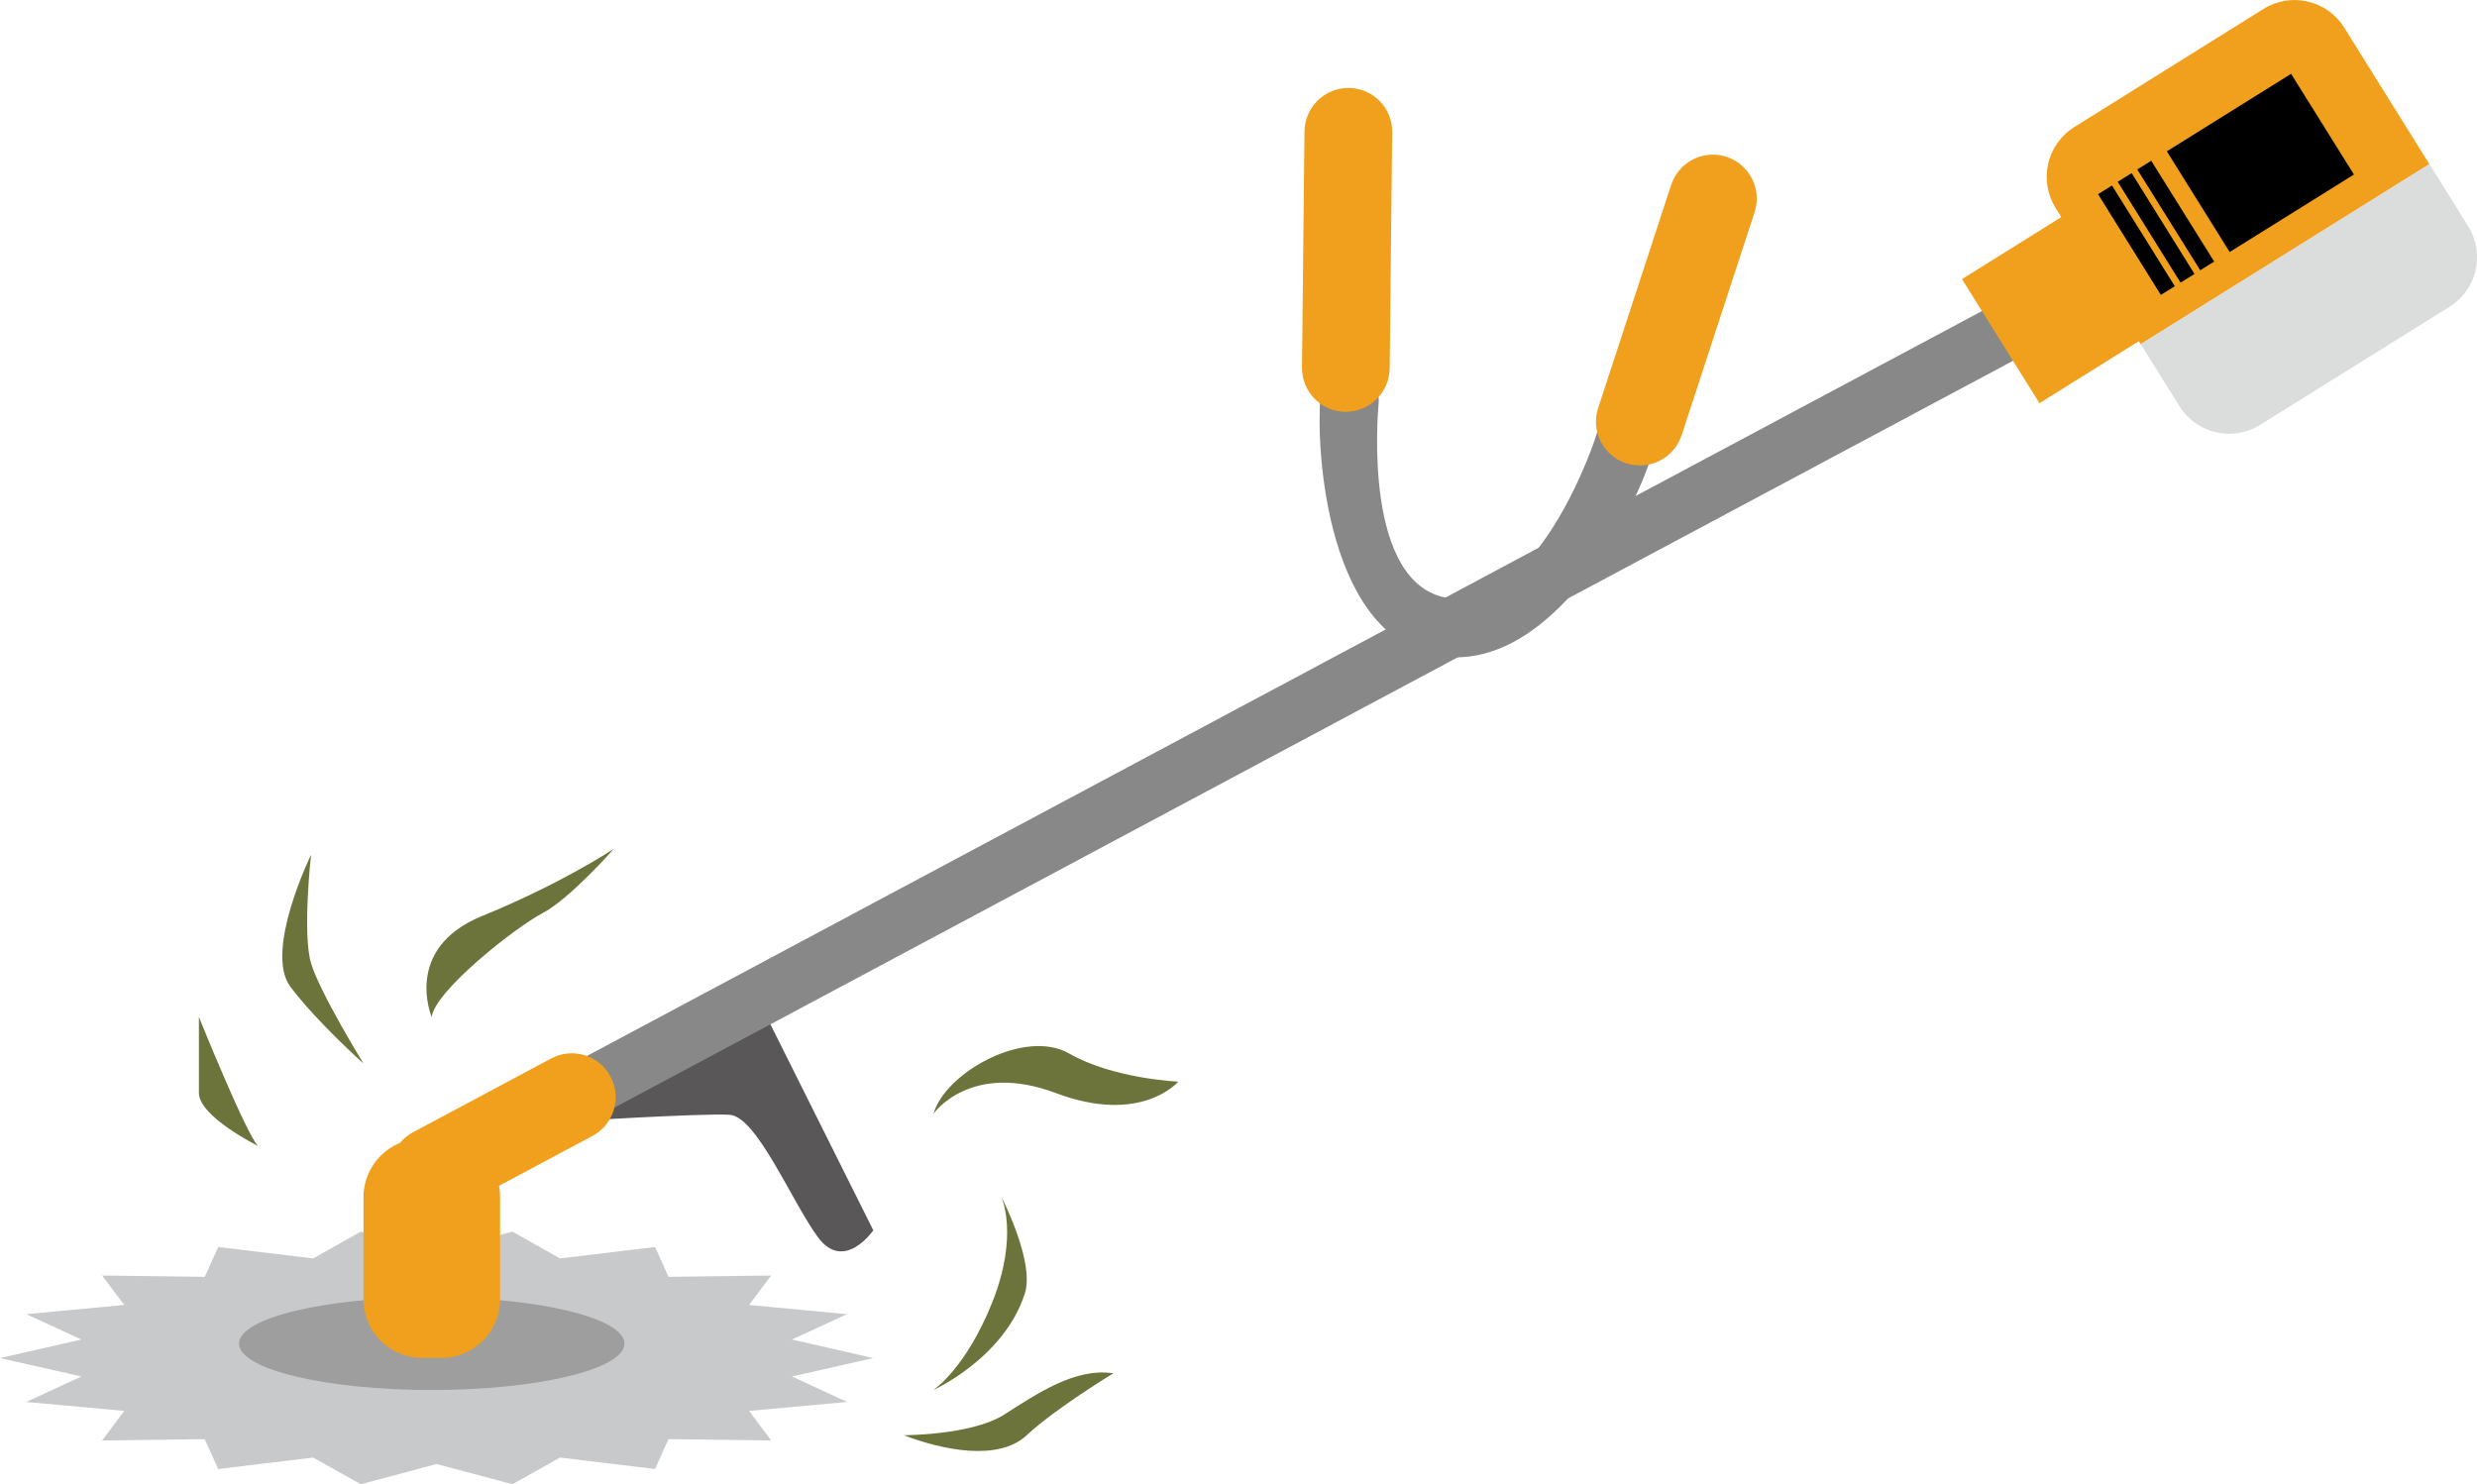<?xml version="1.0" encoding="UTF-8"?><svg xmlns="http://www.w3.org/2000/svg" width="188.42" height="112.92" viewBox="0 0 188.42 112.92"><defs><style>.d{fill:#f0a01c;}.e{fill:#6d743b;}.f{fill:#c8c9ca;}.g{fill:#dbdcdc;}.h{fill:#595757;}.i{fill:#9e9e9f;}.j{fill:#888;}</style></defs><g id="a"/><g id="b"><g id="c"><g><g><path class="h" d="M58.33,77.38l8.1,16.22s-2.23,3.25-4.23,.5c-2.01-2.75-4.64-9.17-6.71-9.29-2.07-.13-12.83,.54-12.83,.54l15.68-7.97Z"/><polygon class="f" points="66.43 103.32 60.24 104.72 64.43 106.66 56.98 107.34 58.66 109.59 50.85 109.49 49.83 111.76 42.6 110.89 38.98 112.92 33.21 111.38 27.45 112.92 23.82 110.89 16.6 111.76 15.57 109.49 7.77 109.59 9.45 107.34 2 106.66 6.19 104.72 0 103.32 6.19 101.91 2 99.98 9.45 99.28 7.77 97.04 15.58 97.14 16.6 94.87 23.82 95.74 27.45 93.7 33.21 95.25 38.98 93.7 42.6 95.74 49.83 94.87 50.85 97.14 58.66 97.04 56.98 99.28 64.43 99.98 60.24 101.91 66.43 103.32"/><path class="i" d="M47.5,102.22c0,1.94-6.56,3.53-14.66,3.53s-14.66-1.58-14.66-3.53,6.56-3.53,14.66-3.53,14.66,1.58,14.66,3.53Z"/><path class="d" d="M32.11,86.62h1.48c2.46,0,4.45,2,4.45,4.45v7.78c0,2.46-2,4.46-4.46,4.46h-1.48c-2.46,0-4.45-2-4.45-4.45v-7.78c0-2.46,2-4.46,4.46-4.46Z"/><path class="j" d="M42.45,81.51c-1.08,.59-1.49,1.93-.92,3.03,.46,.86,1.41,1.29,2.33,1.14,.23-.04,.47-.11,.68-.24L155.28,26.3l-1.83-4.07L42.45,81.51Z"/><path class="d" d="M33.54,92.39c-1.38,.22-2.8-.43-3.49-1.73-.87-1.62-.26-3.65,1.37-4.52l10.5-5.61c1.64-.87,3.65-.26,4.52,1.37,.87,1.63,.25,3.65-1.37,4.52l-10.51,5.61c-.33,.17-.68,.29-1.03,.35Z"/></g><path class="j" d="M109.73,49.93c-8.85-1.14-9.63-15.81-9.29-19.66,.11-1.22,1.19-2.13,2.41-2.02,1.23,.09,2.13,1.19,2.02,2.42-.06,.69-1.25,13.99,5.42,14.85,6.68,.86,11.1-12.02,11.22-12.72,.22-1.2,1.37-2.02,2.58-1.8,1.21,.21,2.02,1.36,1.81,2.56-.64,3.81-7.33,17.52-16.18,16.38Z"/><path class="d" d="M101.62,31.25c-1.49-.35-2.59-1.69-2.58-3.29l.19-17.96c.02-1.85,1.53-3.32,3.37-3.31,1.85,.02,3.33,1.53,3.3,3.37l-.19,17.96c-.02,1.85-1.53,3.32-3.38,3.31-.25,0-.49-.04-.73-.09Z"/><path class="d" d="M124.32,35.38c-.2-.02-.41-.07-.62-.13-1.75-.58-2.71-2.46-2.13-4.21l5.55-16.97c.58-1.75,2.45-2.71,4.21-2.14,1.75,.57,2.71,2.46,2.14,4.21l-5.55,16.97c-.51,1.54-2.04,2.48-3.6,2.27Z"/><path class="e" d="M32.84,77.38s-2.23-5.22,3.83-7.69c6.06-2.47,10.02-5.11,10.02-5.11,0,0-3.29,3.76-5.42,4.89-2.13,1.12-8.22,5.95-8.43,7.91Z"/><path class="e" d="M27.65,80.91s-3.32-5.39-3.99-7.63c-.67-2.24,0-8.25,0-8.25,0,0-3.59,7.35-1.57,10.04,2.02,2.69,5.56,5.84,5.56,5.84Z"/><path class="e" d="M19.62,87.18s-4.49-2.23-4.49-4.03v-5.78s3.59,8.9,4.49,9.8Z"/><path class="e" d="M71.01,105.74s2.47-1.62,4.49-6.71c2.02-5.1,.67-7.98,.67-7.98,0,0,2.56,4.94,1.79,7.35-1.57,4.92-6.96,7.35-6.96,7.35Z"/><path class="e" d="M68.76,109.19s5.16,0,7.63-1.57c2.47-1.57,5.39-3.59,8.3-3.14,0,0-4.43,2.69-6.59,4.71-2.16,2.02-6.43,1.12-9.35,0Z"/><path class="e" d="M71.01,84.73s2.8-4.02,9.31-1.57c6.51,2.45,9.31-.87,9.31-.87,0,0-4.94-.21-8.3-2.14-3.37-1.93-9.42,1.44-10.32,4.58Z"/><g><path class="d" d="M178.32,2.1c-1.3-2.08-4.05-2.73-6.14-1.42l-14.4,8.99c-2.08,1.31-2.72,4.05-1.42,6.14l6.48,10.38,21.96-13.7-6.48-10.39Z"/><path class="g" d="M162.84,26.18l2.95,4.73c1.3,2.08,4.05,2.72,6.14,1.41l14.4-8.98c2.09-1.31,2.72-4.05,1.42-6.13l-2.95-4.73-21.96,13.7Z"/><rect class="d" x="151.3" y="17.29" width="11.69" height="11.13" transform="translate(11.75 86.7) rotate(-31.98)"/><rect x="166.37" y="7.87" width="11.14" height="9.03" transform="translate(19.51 92.9) rotate(-31.96)"/><rect x="164.88" y="11.88" width="1.25" height="9.04" transform="translate(16.43 90.14) rotate(-31.98)"/><polygon points="166.93 20.84 165.87 21.5 161.09 13.83 162.15 13.17 166.93 20.84"/><rect x="161.89" y="13.75" width="1.25" height="9.03" transform="translate(14.94 88.75) rotate(-31.94)"/></g></g></g></g></svg>